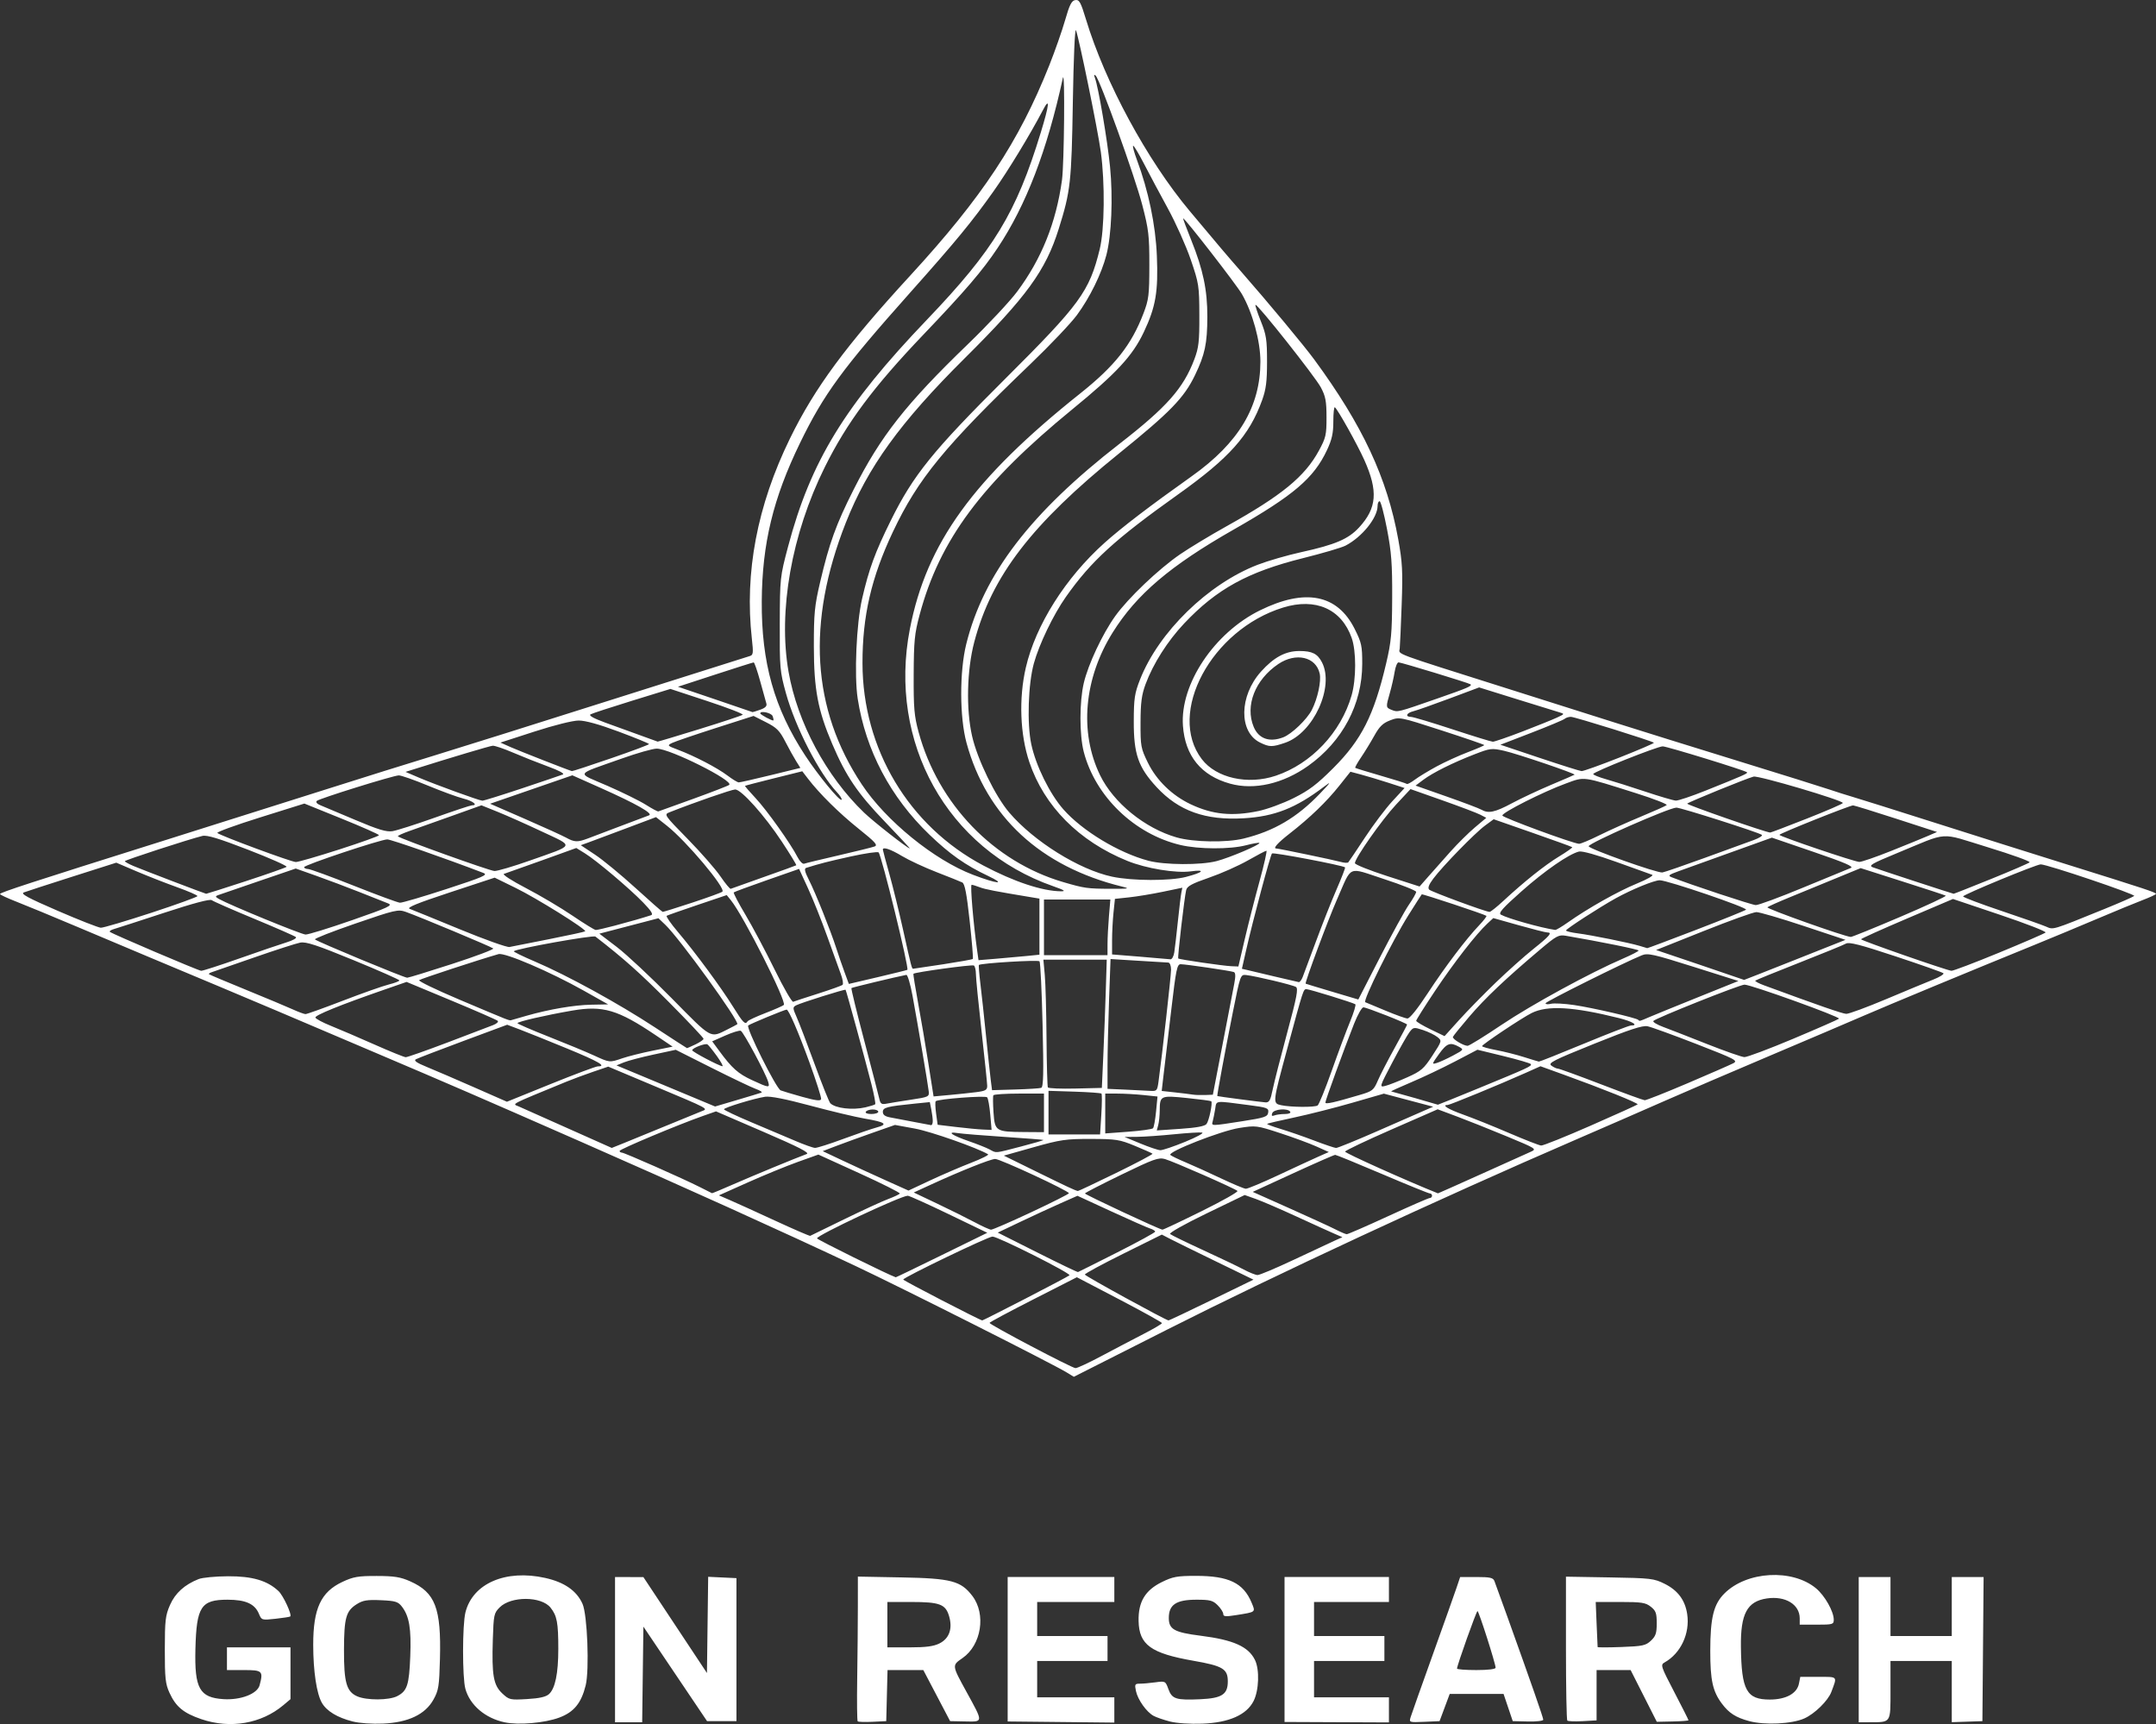 <?xml version="1.0" encoding="UTF-8" standalone="no"?> <svg xmlns:inkscape="http://www.inkscape.org/namespaces/inkscape" xmlns:sodipodi="http://sodipodi.sourceforge.net/DTD/sodipodi-0.dtd" xmlns="http://www.w3.org/2000/svg" xmlns:svg="http://www.w3.org/2000/svg" version="1.1" id="svg1" width="682.297" height="545.581" viewBox="26 87 633.324 506.421"><rect x="26" y="87" width="633.324" height="506.421" fill="#333333" stroke="none"/><defs id="defs1"></defs><g id="g1" transform="translate(0.667,-1.104)"><path style="fill:#ffffff" d="m 84.5,593.099 c -5.269,-1.796 -7.499,-3.641 -9.387,-7.765 -1.187,-2.592 -1.372,-4.313 -1.366,-12.667 0.006,-8.595 0.175,-10.049 1.525,-13.119 1.536,-3.492 4.245,-5.947 8.395,-7.607 1.1,-0.44 5,-0.812 8.667,-0.827 7.126,-0.029 11.518,1.262 14.808,4.352 1.409,1.323 4.021,6.965 3.455,7.46 -0.145,0.127 -2.097,0.43 -4.339,0.675 -4.019,0.438 -4.087,0.418 -4.862,-1.451 -1.219,-2.944 -3.905,-4.15 -9.242,-4.15 -7.767,0 -9.099,2.037 -9.416,14.408 -0.299,11.683 1.193,14.355 8.266,14.805 5.016,0.319 9.909,-1.563 10.582,-4.071 1.124,-4.194 0.837,-4.475 -4.586,-4.475 h -5 v -3.333 -3.333 h 9.333 9.333 v 7.607 7.607 l -2.089,1.758 c -6.482,5.454 -15.597,7.016 -24.078,4.126 z m 44.429,0.671 c -4.498,-1.148 -7.62,-3.035 -9.032,-5.46 -1.556,-2.671 -2.552,-9.305 -2.558,-17.037 -0.008,-10.689 2.25,-15.551 8.601,-18.518 3.209,-1.499 4.608,-1.739 10.06,-1.725 5.175,0.013 6.974,0.302 9.838,1.577 7.364,3.28 9.121,7.866 8.73,22.784 -0.211,8.048 -0.401,9.242 -1.901,11.942 -2.425,4.365 -7.38,6.726 -14.811,7.058 -3.207,0.143 -6.95,-0.117 -8.927,-0.622 z m 13.085,-7.443 c 2.928,-1.514 3.494,-3.233 3.833,-11.639 0.33,-8.179 -0.29,-11.863 -2.467,-14.672 -1.119,-1.445 -1.89,-1.678 -6.163,-1.868 -4.018,-0.178 -5.27,0.025 -7.066,1.152 -3.176,1.99 -3.739,3.986 -3.771,13.368 -0.034,9.642 0.734,12.341 3.902,13.721 2.79,1.215 9.331,1.181 11.733,-0.061 z m 31.538,7.686 c -5.698,-1.213 -10.182,-5.041 -11.511,-9.828 -0.919,-3.31 -0.906,-18.802 0.019,-22.476 2.141,-8.502 11.831,-12.684 23.418,-10.106 5.654,1.258 9.256,3.761 10.975,7.626 1.421,3.194 2.043,19.413 0.919,23.95 -1.289,5.204 -3.447,7.838 -7.736,9.442 -4.279,1.601 -11.971,2.266 -16.084,1.391 z m 13.039,-8.276 c 1.831,-1.657 2.744,-6.077 2.744,-13.282 0,-7.729 -0.378,-9.738 -2.285,-12.129 -2.693,-3.378 -11.587,-3.424 -14.933,-0.078 -1.679,1.679 -1.786,2.183 -2.017,9.45 -0.333,10.495 0.177,13.402 2.78,15.833 2.019,1.886 2.279,1.945 7.266,1.656 3.641,-0.211 5.549,-0.64 6.445,-1.451 z m 182.41,8.039 c -1.833,-0.474 -3.996,-1.221 -4.806,-1.661 -2.076,-1.127 -4.631,-4.724 -5.174,-7.282 -0.419,-1.978 -0.318,-2.167 1.167,-2.167 0.895,0 2.947,-0.181 4.561,-0.402 2.889,-0.396 2.948,-0.365 3.802,1.998 1.055,2.916 2.254,3.297 9.376,2.973 6.34,-0.288 8.074,-1.412 8.074,-5.236 0,-3.677 -1.456,-4.551 -10.091,-6.061 -12.511,-2.187 -15.968,-4.692 -16.116,-11.681 -0.119,-5.612 1.92,-9.024 6.839,-11.44 3.242,-1.592 4.489,-1.818 10.035,-1.818 9.601,0 13.898,2.069 16.317,7.857 1.196,2.862 1.36,2.728 -4.483,3.661 -3.126,0.499 -3.833,0.441 -3.833,-0.317 0,-0.511 -0.736,-1.665 -1.636,-2.565 -1.422,-1.422 -2.241,-1.636 -6.243,-1.636 -5.929,0 -8.12,1.448 -8.12,5.365 0,3.336 1.608,4.234 9.333,5.213 9.646,1.222 14.033,3.176 15.973,7.114 1.387,2.816 1.186,8.932 -0.396,12.062 -2.064,4.083 -7.256,6.373 -15.099,6.659 -3.62,0.132 -7.514,-0.129 -9.478,-0.637 z m 170.148,-0.116 c -3.947,-1.071 -5.925,-2.34 -8.021,-5.146 -2.696,-3.61 -3.413,-6.88 -3.403,-15.514 0.011,-9.736 0.981,-13.66 4.162,-16.841 6.551,-6.551 19.903,-7.304 26.888,-1.516 2.587,2.144 5.227,6.808 5.227,9.234 0,1.368 -0.304,1.456 -5,1.456 h -5 v -1.852 c 0,-4.103 -4.234,-6.665 -9.67,-5.849 -5.785,0.868 -7.73,4.507 -7.607,14.234 0.161,12.746 1.654,15.469 8.481,15.465 4.75,-0.003 7.983,-1.764 8.563,-4.665 l 0.4,-2 h 5.295 c 5.838,0 5.589,-0.287 3.827,4.426 -0.965,2.582 -4.904,6.44 -7.956,7.793 -3.672,1.628 -11.637,2.009 -16.186,0.774 z M 206,572.667 v -21.333 l 4.167,0.016 4.167,0.016 9.333,14.086 9.333,14.086 0.18,-14.133 0.18,-14.133 4.153,0.198 4.153,0.198 v 21 21 h -4.318 -4.318 l -9.349,-13.88 -9.349,-13.88 -0.18,14.046 L 213.973,594 h -3.987 -3.987 z m 71.28,21.057 c -0.183,-0.183 -0.248,-5.82 -0.144,-12.528 0.104,-6.708 0.19,-16.198 0.193,-21.091 l 0.005,-8.895 12.833,0.24 c 14.577,0.272 17.421,1.017 20.8,5.447 4.079,5.348 2.648,14.401 -2.883,18.24 -3.154,2.189 -3.172,2.041 1.207,10.02 4.925,8.973 4.937,8.704 -0.389,8.599 l -4.472,-0.089 -3.936,-7.5 -3.936,-7.5 h -5.257 -5.257 l -0.189,7.5 -0.189,7.5 -4.027,0.195 c -2.215,0.107 -4.177,0.045 -4.36,-0.137 z m 24.039,-22.892 c 2.895,-1.455 3.899,-4.363 2.788,-8.071 -1.034,-3.452 -2.781,-4.094 -11.138,-4.094 h -6.969 v 6.667 6.667 l 6.5,-10e-4 c 4.858,-7.7e-4 7.086,-0.295 8.819,-1.167 z m 20.015,1.717 v -21.216 h 15.667 15.667 v 3.667 3.667 h -11.333 -11.333 v 5 5 h 10.333 10.333 v 3.667 3.667 h -10.333 -10.333 v 5.333 5.333 h 11.333 11.333 v 3.712 3.712 l -15.667,-0.163 -15.667,-0.163 z m 81.333,0.072 v -21.288 h 15.333 15.333 v 3.667 3.667 h -11 -11 v 5 5 h 10.333 10.333 v 3.667 3.667 h -10.333 -10.333 v 5.333 5.333 h 11 11 v 3.688 3.687 l -15.333,-0.066 -15.333,-0.066 z m 37.025,19.911 c 0.257,-0.842 3.159,-9.032 6.449,-18.198 3.29,-9.167 6.461,-18.092 7.048,-19.833 l 1.067,-3.167 h 4.801 c 3.954,0 4.882,0.206 5.259,1.167 0.252,0.642 1.912,5.217 3.689,10.167 7.274,20.264 10.663,29.981 10.663,30.577 0,0.346 -2.017,0.583 -4.482,0.525 l -4.482,-0.105 -1.351,-3.998 -1.351,-3.998 h -7.907 -7.907 l -1.49,4 -1.49,4 -4.491,0.198 c -4.413,0.195 -4.483,0.172 -4.023,-1.333 z m 24.975,-14.563 c 0,-1.183 -4.937,-16.636 -5.315,-16.636 -0.333,0 -6.019,15.969 -6.019,16.903 0,0.236 2.55,0.43 5.667,0.43 3.501,0 5.667,-0.267 5.667,-0.698 z m 21.06,15.536 c -0.216,-0.216 -0.394,-9.816 -0.394,-21.333 v -20.94 l 12.833,0.218 c 12.129,0.206 13.016,0.309 16.166,1.884 3.887,1.944 6.001,4.788 6.618,8.905 0.849,5.661 -1.887,11.517 -6.623,14.174 -1.273,0.714 -1.154,1.079 2.839,8.741 2.292,4.398 4.166,8.112 4.165,8.255 -8.5e-4,0.142 -2.096,0.303 -4.656,0.356 l -4.654,0.097 -3.844,-7.594 -3.844,-7.594 -5,-0.003 -5,-0.003 v 7.39 7.39 l -4.106,0.226 c -2.259,0.124 -4.284,0.049 -4.5,-0.168 z m 24.569,-23.47 c 1.408,-1.323 1.704,-2.209 1.704,-5.103 0,-2.989 -0.257,-3.704 -1.757,-4.884 -1.531,-1.204 -2.682,-1.382 -8.962,-1.382 h -7.206 l 0.265,6.5 c 0.146,3.575 0.279,6.609 0.296,6.742 0.017,0.133 3.164,0.126 6.993,-0.015 6.242,-0.231 7.139,-0.424 8.667,-1.858 z m 61.037,2.632 v -21.333 h 4.667 4.667 v 8.667 8.667 h 9 9 v -8.667 -8.667 h 4.676 4.676 l -0.176,21.167 -0.176,21.167 -4.5,0.154 -4.5,0.154 v -8.987 -8.987 h -9 -9 v 8.589 c 0,9.755 0.244,9.384 -6.167,9.402 l -3.167,0.009 z m -232.672,-81.434 c -4.345,-2.642 -48.186,-24.743 -61.995,-31.253 -21.627,-10.195 -49.873,-22.972 -81,-36.639 -30.243,-13.279 -37.534,-16.438 -60,-25.991 -11.367,-4.834 -24.417,-10.385 -29,-12.336 -4.583,-1.951 -12.083,-5.113 -16.667,-7.028 -13.097,-5.471 -27.882,-11.684 -42,-17.65 -7.15,-3.021 -15.175,-6.339 -17.833,-7.372 -2.658,-1.034 -4.833,-2.048 -4.833,-2.255 1.87e-4,-0.437 9.299,-3.469 47.333,-15.432 15.217,-4.786 36.667,-11.563 47.667,-15.06 11,-3.497 25.7,-8.096 32.667,-10.219 6.967,-2.124 30.367,-9.48 52,-16.347 21.633,-6.867 39.873,-12.636 40.532,-12.82 1.076,-0.301 1.144,-0.82 0.667,-5.082 -2.182,-19.472 1.555,-39.128 11.186,-58.838 7.28,-14.899 16.466,-27.34 35.373,-47.909 21.077,-22.929 31.857,-39.228 40.788,-61.667 1.678,-4.217 3.782,-10.217 4.675,-13.333 1.297,-4.527 1.897,-5.708 2.982,-5.873 1.175,-0.178 1.6,0.59 3.14,5.667 5.63,18.56 17.94,41.312 30.436,56.252 8.915,10.658 10.995,13.109 15.242,17.954 7.782,8.879 18.329,21.561 21.347,25.667 14.229,19.362 21.447,34.808 24.709,52.88 1.215,6.729 1.351,9.327 1.004,19.12 -0.221,6.233 -0.48,12.053 -0.575,12.933 -0.198,1.828 -2.714,0.892 31.493,11.715 11.183,3.538 25.883,8.194 32.667,10.345 6.783,2.152 22.683,7.101 35.333,11 12.65,3.898 24.65,7.649 26.667,8.335 2.017,0.686 5.167,1.684 7,2.217 1.833,0.534 12.483,3.884 23.667,7.445 11.183,3.561 28.883,9.147 39.333,12.412 23.095,7.217 25.98,8.171 25.99,8.598 0.005,0.183 -1.716,0.988 -3.824,1.788 -2.108,0.8 -8.183,3.301 -13.499,5.558 -5.317,2.257 -13.567,5.691 -18.333,7.632 -18.376,7.479 -42.998,17.69 -50.333,20.873 -4.217,1.83 -16.667,7.137 -27.667,11.794 -11,4.657 -24.8,10.583 -30.667,13.171 -5.867,2.587 -17.567,7.688 -26,11.336 -40.536,17.533 -88.043,39.614 -120.112,55.826 l -27.445,13.875 z m 10.269,-4.828 c 3.705,-1.977 9.212,-4.865 12.237,-6.418 3.025,-1.552 5.496,-3.009 5.492,-3.238 -0.005,-0.229 -5.63,-3.353 -12.5,-6.943 l -12.492,-6.528 -12.823,6.528 c -7.052,3.59 -12.827,6.685 -12.833,6.878 -0.016,0.528 24.181,13.266 25.253,13.293 0.511,0.013 3.961,-1.594 7.667,-3.572 z m -22.394,-16.832 c 6.855,-3.535 12.685,-6.621 12.956,-6.859 0.593,-0.52 -20.984,-11.381 -22.611,-11.381 -1.279,0 -26.215,12.008 -26.215,12.624 0,0.302 22.284,11.831 23.203,12.004 0.111,0.021 5.811,-2.854 12.667,-6.389 z m 54.658,0.421 12.351,-6.006 -10.939,-5.316 c -6.017,-2.924 -12.074,-5.901 -13.461,-6.617 l -2.522,-1.302 -11.312,5.61 c -6.221,3.085 -11.305,5.841 -11.298,6.123 0.011,0.405 23.575,13.327 24.575,13.476 0.14,0.021 5.813,-2.665 12.606,-5.968 z m -79.219,-13.217 13.378,-6.557 -11.286,-5.443 c -6.207,-2.994 -11.642,-5.443 -12.078,-5.443 -1.98,0 -26.656,11.592 -26.656,12.522 0,0.352 21.016,10.741 23.132,11.435 0.072,0.024 6.152,-2.907 13.51,-6.514 z m 103.424,1.365 c 5.28,-2.489 10.651,-5 11.934,-5.58 l 2.333,-1.055 -2.333,-1.004 c -1.283,-0.552 -6.254,-2.809 -11.047,-5.016 -4.792,-2.207 -10.2,-4.541 -12.018,-5.187 l -3.305,-1.174 -11.27,5.449 c -6.389,3.089 -11.001,5.69 -10.648,6.005 0.342,0.306 4.672,2.418 9.622,4.693 4.95,2.275 10.35,4.856 12,5.735 1.65,0.879 3.48,1.612 4.066,1.629 0.586,0.017 5.386,-2.006 10.667,-4.495 z m -51.899,-2.143 c 6.142,-3.105 11.167,-5.855 11.167,-6.111 0,-0.255 -0.675,-0.675 -1.5,-0.933 -0.825,-0.257 -5.962,-2.523 -11.415,-5.035 l -9.915,-4.567 -5.085,2.253 c -2.797,1.239 -8.065,3.672 -11.706,5.406 l -6.621,3.153 11.621,5.845 c 6.391,3.215 11.771,5.798 11.954,5.74 0.183,-0.058 5.358,-2.646 11.5,-5.751 z m -80.167,-9.754 c 5.317,-2.598 11.101,-5.261 12.855,-5.917 1.754,-0.656 3.311,-1.39 3.46,-1.632 0.149,-0.242 -5.171,-2.917 -11.823,-5.944 l -12.095,-5.505 -6.032,2.157 c -3.318,1.186 -9.893,3.882 -14.611,5.99 l -8.579,3.833 3.246,1.401 c 1.785,0.771 7.746,3.481 13.246,6.022 5.5,2.541 10.15,4.553 10.333,4.469 0.183,-0.083 4.683,-2.277 10,-4.876 z m 159.789,-0.911 c 6.368,-2.933 11.871,-5.333 12.228,-5.333 0.357,0 0.65,-0.3 0.65,-0.667 0,-0.367 -0.288,-0.667 -0.641,-0.667 -0.352,0 -6.629,-2.55 -13.949,-5.667 -7.32,-3.117 -13.556,-5.668 -13.859,-5.67 -0.303,-0.002 -5.878,2.445 -12.389,5.438 l -11.839,5.441 10.839,4.837 c 5.961,2.66 12.039,5.451 13.505,6.202 1.467,0.751 2.939,1.377 3.272,1.392 0.333,0.015 5.815,-2.373 12.184,-5.307 z m -104.825,-1.167 c 6.067,-2.842 11.033,-5.346 11.034,-5.565 0.004,-0.679 -20.251,-10.092 -21.664,-10.068 -1.37,0.023 -10.192,3.548 -18.956,7.575 l -4.956,2.277 6.956,3.308 c 3.826,1.819 8.756,4.27 10.956,5.446 2.2,1.176 4.36,2.151 4.799,2.167 0.44,0.016 5.764,-2.297 11.831,-5.138 z m 50.011,-0.294 c 6.071,-3.003 10.81,-5.679 10.532,-5.947 -0.742,-0.713 -18.807,-8.655 -21.292,-9.361 -1.885,-0.535 -3.298,-0.029 -12.801,4.583 -5.875,2.852 -10.694,5.335 -10.708,5.518 -0.026,0.337 21.899,10.583 22.763,10.637 0.258,0.016 5.435,-2.428 11.506,-5.431 z m -137.485,-7.918 c 5.608,-2.462 18.254,-7.685 21.477,-8.87 0.969,-0.356 -2.251,-2.009 -12.667,-6.503 l -13.966,-6.025 -3.853,1.351 c -7.2,2.524 -24.449,9.758 -24.465,10.26 -0.009,0.275 0.28,0.5 0.641,0.5 0.743,0 17.93,7.596 23.01,10.17 1.833,0.929 3.404,1.721 3.489,1.759 0.086,0.039 2.936,-1.15 6.333,-2.642 z m 219.581,-2.963 c 6.928,-3.121 13.464,-6.063 14.524,-6.538 1.903,-0.851 1.812,-0.911 -7,-4.569 -4.91,-2.038 -11.481,-4.659 -14.602,-5.824 l -5.674,-2.118 -13.538,5.925 c -7.446,3.259 -13.593,6.185 -13.66,6.504 -0.087,0.415 17.908,8.505 27.282,12.266 0.039,0.016 5.739,-2.526 12.667,-5.647 z M 310.578,429.668 c 3.068,-1.188 5.318,-2.315 5,-2.505 -3.171,-1.897 -16.824,-6.698 -21.462,-7.546 l -5.885,-1.077 -6.615,2.321 c -3.638,1.277 -8.415,3.009 -10.615,3.849 l -4,1.528 5.667,2.675 c 3.117,1.471 8.785,4.077 12.597,5.79 l 6.93,3.115 6.403,-2.996 c 3.522,-1.648 8.913,-3.967 11.981,-5.155 z m 42.633,2.976 c 6.031,-2.946 10.832,-5.49 10.669,-5.653 -0.163,-0.163 -2.494,-1.202 -5.179,-2.31 -4.501,-1.856 -5.515,-2.015 -12.958,-2.03 -7.315,-0.015 -8.896,0.216 -16.804,2.445 l -8.729,2.461 9.729,4.782 c 8.955,4.402 11.233,5.465 12.018,5.608 0.159,0.029 5.224,-2.358 11.254,-5.304 z m 47.745,0.6 c 4.791,-2.25 10.062,-4.687 11.712,-5.417 l 3,-1.327 -3.667,-1.645 c -2.017,-0.905 -6.817,-2.672 -10.667,-3.927 -6.856,-2.235 -7.103,-2.266 -12,-1.492 -5.377,0.85 -21.15,7.036 -20.21,7.927 0.299,0.283 2.343,1.27 4.543,2.193 2.2,0.923 6.85,3.03 10.333,4.682 3.483,1.652 6.763,3.024 7.288,3.05 0.525,0.025 4.875,-1.794 9.667,-4.044 z m -75.78,-8.341 c 3.763,-0.976 6.763,-1.849 6.667,-1.941 -0.096,-0.091 -5.275,-0.501 -11.508,-0.911 -6.233,-0.41 -12.383,-0.912 -13.667,-1.116 -3.424,-0.545 -1.783,0.64 3.333,2.407 2.383,0.823 5.083,1.896 6,2.384 2.143,1.142 1.312,1.216 9.175,-0.823 z m 48.298,-1.401 c 3.36,-1.374 5.603,-2.597 4.983,-2.716 -0.62,-0.119 -4.328,0.105 -8.241,0.499 -3.913,0.394 -8.787,0.732 -10.831,0.751 l -3.718,0.035 4.667,1.93 c 2.567,1.062 5.198,1.946 5.848,1.965 0.65,0.019 3.931,-1.09 7.292,-2.464 z M 217.374,420.276 c 6.761,-2.782 13.042,-5.353 13.959,-5.714 2.128,-0.837 2.725,-0.515 -13.924,-7.514 l -13.407,-5.636 -4.501,1.534 c -2.476,0.844 -6.001,2.152 -7.834,2.907 -17.211,7.091 -15.889,6.394 -13.853,7.299 10.428,4.635 27.195,12.112 27.227,12.143 0.022,0.021 5.572,-2.238 12.333,-5.019 z m 55.622,2.392 c 3.952,-1.466 8.382,-2.988 9.846,-3.382 3.458,-0.931 2.62,-1.556 -3.496,-2.606 -2.743,-0.471 -9.943,-2.186 -16,-3.812 -7.298,-1.959 -11.774,-2.838 -13.269,-2.606 -3.285,0.509 -12.078,3.194 -12.078,3.687 0,0.232 3.675,1.969 8.167,3.86 4.492,1.891 10.267,4.335 12.833,5.432 2.567,1.097 5.149,2.016 5.739,2.043 0.59,0.027 4.306,-1.151 8.258,-2.616 z m 157.132,-2.393 c 6.346,-2.782 12.588,-5.514 13.871,-6.071 l 2.333,-1.013 -7.243,-1.921 -7.243,-1.921 -9.252,2.673 c -5.088,1.47 -12.751,3.414 -17.028,4.32 -4.277,0.906 -7.881,1.751 -8.009,1.88 -0.128,0.128 1.644,0.797 3.938,1.486 2.294,0.689 6.721,2.223 9.838,3.41 3.117,1.186 6.025,2.17 6.462,2.187 0.437,0.017 5.987,-2.246 12.333,-5.028 z m 62.437,-1.515 c 7.409,-3.249 13.623,-6.059 13.81,-6.246 0.349,-0.349 -10.306,-4.639 -21.953,-8.84 l -6.578,-2.373 -4.422,1.977 c -7.541,3.371 -22.158,9.389 -22.806,9.389 -1.934,0 0.038,1.232 4.552,2.844 2.841,1.014 8.915,3.456 13.498,5.425 4.583,1.969 8.805,3.614 9.381,3.656 0.576,0.041 7.109,-2.583 14.518,-5.832 z m -143.72,-3.26 c 0.202,-3.208 0.22,-5.982 0.042,-6.164 -0.179,-0.182 -3.751,-0.439 -7.939,-0.572 l -7.614,-0.242 v 6.405 6.405 h 7.573 7.573 z m 15.189,4.015 c 0.256,-0.283 0.656,-2.497 0.891,-4.919 l 0.426,-4.404 -4.107,-0.429 c -2.259,-0.236 -5.713,-0.429 -7.675,-0.429 h -3.569 v 5.851 5.851 l 6.785,-0.503 c 3.732,-0.277 6.994,-0.735 7.25,-1.018 z m -32.034,-4.515 v -5.667 h -7.294 c -4.012,0 -7.417,0.225 -7.568,0.5 -0.151,0.275 -0.132,2.548 0.042,5.051 0.382,5.508 0.651,5.679 8.987,5.74 l 5.833,0.042 z m -15.777,0.5 c -0.217,-2.475 -0.629,-4.758 -0.916,-5.074 -0.516,-0.568 -14.448,0.494 -15.106,1.151 -0.186,0.186 -0.134,1.818 0.115,3.627 l 0.452,3.289 5.449,0.654 c 2.997,0.36 6.563,0.699 7.924,0.753 l 2.475,0.1 z m 63.528,2.76 c 0.748,-0.952 1.843,-6.223 1.387,-6.678 -0.132,-0.132 -3.339,-0.558 -7.127,-0.947 -7.794,-0.8 -7.977,-0.715 -8.009,3.698 -0.011,1.467 -0.209,3.377 -0.442,4.246 l -0.423,1.579 6.932,-0.471 c 4.764,-0.324 7.166,-0.77 7.682,-1.426 z m -80.417,-0.844 c 0,-0.688 -0.195,-2.224 -0.433,-3.415 l -0.433,-2.165 -4.4,0.442 c -8.235,0.828 -9.4,1.131 -9.4,2.443 0,0.849 0.655,1.336 2.167,1.609 1.192,0.215 4.267,0.8 6.833,1.301 2.567,0.501 4.892,0.938 5.167,0.973 0.275,0.034 0.5,-0.5 0.5,-1.187 z m 91,0.022 c 6.521,-1.015 7.356,-1.297 7.537,-2.549 0.187,-1.295 -0.268,-1.469 -5.667,-2.169 -10.369,-1.345 -9.469,-1.457 -9.92,1.23 -0.22,1.311 -0.544,2.908 -0.72,3.55 -0.382,1.393 -0.582,1.394 8.77,-0.061 z m 12.427,-2.106 c 1.153,0 1.812,-0.279 1.573,-0.667 -0.688,-1.114 -4.808,-0.795 -5.27,0.408 -0.302,0.786 -0.128,0.965 0.65,0.667 0.584,-0.224 1.955,-0.408 3.047,-0.408 z m -119.427,-0.667 c 0,-0.367 -0.732,-0.667 -1.627,-0.667 -0.895,0 -1.813,0.3 -2.039,0.667 -0.24,0.389 0.438,0.667 1.627,0.667 1.122,0 2.039,-0.3 2.039,-0.667 z m -3.781,-1.291 c 1.404,-0.326 2.694,-0.734 2.867,-0.907 0.173,-0.173 -0.322,-2.824 -1.101,-5.892 -1.827,-7.2 -7.393,-27.529 -7.595,-27.737 -0.219,-0.226 -13.154,3.843 -14.519,4.567 -1.049,0.557 -1.036,0.805 0.182,3.559 0.72,1.629 3.089,7.823 5.263,13.766 2.174,5.942 4.24,11.091 4.59,11.441 1.489,1.489 6.54,2.078 10.313,1.203 z m -30.553,-4.321 c 0.367,-0.139 -0.383,-0.632 -1.667,-1.095 -1.283,-0.463 -7.095,-3.237 -12.916,-6.165 l -10.582,-5.324 -6.521,1.403 c -3.586,0.772 -7.503,1.804 -8.703,2.293 l -2.182,0.89 8.285,3.447 c 4.557,1.896 11.073,4.612 14.482,6.037 l 6.197,2.59 6.47,-1.911 c 3.558,-1.051 6.77,-2.026 7.136,-2.165 z m 163.386,3.768 c 0.396,-0.269 2.256,-4.84 4.134,-10.156 1.878,-5.317 4.31,-11.836 5.404,-14.487 1.094,-2.651 1.784,-4.942 1.533,-5.091 -0.907,-0.537 -13.493,-4.421 -14.327,-4.421 -0.939,0 -0.849,-0.277 -5.644,17.401 -4.353,16.048 -4.362,16.128 -1.819,16.676 2.832,0.61 9.863,0.662 10.72,0.079 z M 293,411.121 c 5.104,-0.772 5.325,-0.878 5.147,-2.464 -0.23,-2.044 -3.175,-19.415 -4.746,-27.99 -0.638,-3.483 -1.466,-6.274 -1.84,-6.203 -3.045,0.586 -15.931,3.683 -16.123,3.875 -0.134,0.134 1.561,7.088 3.768,15.452 2.207,8.364 4.192,16.025 4.411,17.023 0.343,1.559 0.657,1.765 2.224,1.464 1.004,-0.193 4.225,-0.714 7.159,-1.158 z m 131.884,-1.43 c 3.59,-1.061 3.98,-1.372 5.159,-4.123 0.701,-1.636 2.929,-5.962 4.95,-9.612 2.021,-3.65 3.674,-6.752 3.674,-6.893 0,-0.381 -11.874,-5.063 -12.841,-5.063 -0.457,0 -1.691,2.175 -2.741,4.833 -3.037,7.69 -8.419,22.468 -8.419,23.118 0,0.581 2.385,0.053 10.217,-2.261 z m 34.824,-1.942 c 14.658,-6.028 15.658,-6.491 15.294,-7.08 -0.16,-0.258 -3.751,-1.313 -7.98,-2.344 l -7.69,-1.874 -6.65,3.478 c -3.658,1.913 -9.432,4.653 -12.832,6.089 -3.4,1.436 -6.032,2.643 -5.848,2.681 0.684,0.143 13.668,3.841 13.708,3.904 0.022,0.036 5.422,-2.147 12,-4.852 z m -258.744,-6.415 c 2.693,0 0.222,-1.427 -9.13,-5.273 -5.592,-2.3 -11.821,-4.804 -13.843,-5.566 l -3.677,-1.384 -12.917,4.797 c -7.104,2.639 -13.357,5.044 -13.896,5.345 -0.705,0.395 0.205,1.032 3.26,2.28 2.331,0.953 8.569,3.637 13.861,5.964 l 9.623,4.232 12.841,-5.198 c 7.063,-2.859 13.307,-5.198 13.877,-5.198 z m 62.159,-1.116 c -3.286,-9.026 -6.106,-15.551 -6.721,-15.551 -0.574,0 -10.789,4.224 -11.277,4.663 -0.719,0.647 8.213,18.521 9.524,19.059 0.56,0.23 3.419,1.086 6.352,1.903 3.95,1.1 5.386,1.273 5.535,0.669 0.111,-0.449 -1.425,-5.283 -3.413,-10.744 z m 136.056,7.949 c 0.433,-2.108 2.352,-9.63 4.265,-16.715 2.829,-10.479 3.308,-12.987 2.567,-13.445 -0.972,-0.601 -11.907,-3.212 -14.661,-3.5 -1.619,-0.17 -1.691,0.033 -3.851,10.827 -2.255,11.272 -4.729,24.622 -4.582,24.724 0.157,0.109 12.755,1.762 14.112,1.852 1.143,0.076 1.489,-0.528 2.149,-3.743 z m 121.901,-1.877 c 6.508,-2.774 12.544,-5.415 13.412,-5.87 1.457,-0.764 0.629,-1.196 -10.827,-5.648 -6.823,-2.651 -13.287,-4.997 -14.364,-5.212 -1.494,-0.299 -5.221,0.924 -15.699,5.149 -12.113,4.885 -13.598,5.644 -12.543,6.416 0.658,0.481 1.514,0.877 1.903,0.879 0.388,0.002 6.106,2.081 12.706,4.619 6.6,2.538 12.355,4.636 12.79,4.662 0.434,0.026 6.115,-2.222 12.623,-4.996 z m -208.913,2.614 c 2.658,-0.344 3.165,-0.637 3.158,-1.824 -0.005,-0.778 -0.753,-8.014 -1.662,-16.081 -0.91,-8.067 -1.656,-15.624 -1.658,-16.794 -0.003,-1.17 -0.273,-2.293 -0.602,-2.496 -0.538,-0.333 -17.323,1.966 -17.748,2.43 -0.098,0.106 0.515,3.944 1.361,8.527 0.846,4.583 2.217,12.646 3.046,17.918 l 1.508,9.585 4.716,-0.428 c 2.594,-0.235 6.141,-0.612 7.882,-0.837 z m 72.271,-13.904 c 1.557,-8.067 3.108,-16.115 3.448,-17.886 0.439,-2.288 0.401,-3.297 -0.134,-3.49 -1.022,-0.368 -14.114,-2.291 -15.601,-2.291 -1.052,0 -1.372,1.542 -2.731,13.167 -0.847,7.242 -1.636,13.917 -1.754,14.833 -0.118,0.917 -0.41,3.368 -0.648,5.447 l -0.434,3.78 3.875,0.423 c 2.131,0.233 4.475,0.523 5.208,0.644 0.733,0.122 2.37,0.18 3.637,0.13 l 2.304,-0.091 z m -53.261,12.651 c 0.666,-0.224 0.753,-4.102 0.415,-18.467 -0.235,-10.001 -0.641,-18.421 -0.903,-18.711 -0.425,-0.471 -17.267,0.55 -17.797,1.079 -0.119,0.119 0.074,2.594 0.43,5.499 0.356,2.905 1.099,9.782 1.652,15.282 0.553,5.5 1.177,11.35 1.388,13 l 0.382,3 6.794,-0.199 c 3.737,-0.11 7.174,-0.327 7.637,-0.483 z m 34.466,-1.818 c 1.065,-7.724 3.685,-31.085 3.688,-32.889 0.002,-1.18 -0.352,-2.073 -0.83,-2.097 -0.458,-0.023 -4.459,-0.265 -8.891,-0.538 l -8.058,-0.497 -0.442,12.201 c -0.243,6.71 -0.442,15.29 -0.442,19.066 v 6.865 l 5.167,0.227 c 2.842,0.125 6.123,0.288 7.292,0.361 2.023,0.128 2.145,-0.002 2.517,-2.699 z m -16.208,-7.833 c 0.239,-5.317 0.562,-13.792 0.718,-18.833 l 0.284,-9.167 h -9.304 -9.304 l 0.407,4.5 c 0.224,2.475 0.453,10.8 0.51,18.5 0.057,7.7 0.236,14.234 0.398,14.521 0.162,0.286 3.797,0.436 8.076,0.333 l 7.781,-0.187 z m -98.464,7.833 c -0.781,-2.586 -7.267,-14.643 -8.04,-14.946 -0.405,-0.159 -2.459,0.473 -4.564,1.404 l -3.827,1.693 2.032,2.763 c 3.781,5.141 5.559,6.728 9.666,8.63 5.003,2.316 5.303,2.345 4.733,0.458 z m 187.72,-1.269 c 4.121,-1.843 4.874,-2.492 7.416,-6.393 2.816,-4.321 2.822,-4.347 1.46,-5.451 -0.753,-0.61 -2.644,-1.529 -4.201,-2.043 -2.721,-0.898 -2.877,-0.873 -4.017,0.637 -0.652,0.864 -2.917,4.866 -5.034,8.893 -3.814,7.257 -3.832,7.317 -2.03,6.865 1,-0.251 3.882,-1.379 6.405,-2.507 z M 235.889,398.279 c -1.207,-1.68 -2.443,-3.209 -2.748,-3.398 -0.649,-0.401 -4.474,1.073 -4.474,1.724 0,0.451 7.883,4.615 8.875,4.688 0.298,0.022 -0.446,-1.335 -1.652,-3.015 z m 216.312,-0.145 c 3.144,-1.685 3.174,-1.731 1.667,-2.568 -2.543,-1.411 -3.54,-1.04 -5.85,2.176 -2.125,2.959 -2.148,3.057 -0.613,2.591 0.877,-0.266 3.036,-1.256 4.797,-2.2 z m -244.03,0.819 c 1.691,-0.576 5.701,-1.579 8.91,-2.229 l 5.835,-1.181 -4.958,-3.344 c -11.137,-7.511 -15.522,-8.805 -24.556,-7.246 -7.789,1.344 -16.07,3.25 -16.063,3.697 0.003,0.192 4.128,1.978 9.167,3.967 5.039,1.989 10.961,4.442 13.161,5.451 4.817,2.208 4.666,2.193 8.504,0.885 z m 282.455,-4.286 c 7.083,-2.933 13.29,-5.333 13.793,-5.333 2.398,0 0.454,-1.191 -3.585,-2.197 -13.418,-3.342 -20.965,-3.773 -25.592,-1.462 -2.883,1.44 -14.518,9.205 -14.55,9.71 -0.013,0.212 1.85,0.738 4.142,1.169 2.292,0.431 5.967,1.356 8.167,2.054 2.2,0.699 4.168,1.298 4.373,1.331 0.205,0.033 6.169,-2.339 13.252,-5.273 z m -333.782,-0.362 c 6.32,-2.399 12.332,-4.692 13.361,-5.096 1.029,-0.404 1.629,-0.965 1.333,-1.247 -0.295,-0.282 -6.44,-2.968 -13.654,-5.971 l -13.117,-5.458 -6.883,2.39 c -12.571,4.365 -20.054,7.402 -19.902,8.077 0.082,0.367 2.145,1.468 4.584,2.447 2.439,0.979 8.184,3.444 12.768,5.478 4.583,2.034 8.713,3.708 9.176,3.72 0.464,0.012 6.014,-1.941 12.333,-4.34 z M 552.082,393.234 c 7.105,-2.988 13.158,-5.643 13.452,-5.901 0.56,-0.491 -25.83,-10 -27.753,-10 -1.391,0 -26.334,9.944 -26.789,10.68 -0.184,0.297 1.093,1.069 2.837,1.716 1.744,0.647 7.521,2.9 12.838,5.007 5.317,2.107 10.304,3.853 11.082,3.881 0.778,0.027 7.228,-2.395 14.333,-5.383 z m -322.438,1.643 c 1.296,-0.618 2.356,-1.356 2.356,-1.641 0,-0.285 -4.575,-5.128 -10.167,-10.763 -8.45,-8.516 -13.273,-12.817 -21.591,-19.256 -0.66,-0.511 -23.217,3.536 -23.984,4.304 -0.146,0.146 2.663,1.515 6.241,3.043 9.467,4.042 24.468,12.27 35.167,19.288 5.133,3.367 9.398,6.128 9.477,6.136 0.079,0.007 1.204,-0.492 2.5,-1.11 z m 236.793,-5.749 c 8.78,-5.903 26.011,-15.301 35.73,-19.486 2.475,-1.066 4.5,-2.116 4.5,-2.333 0,-0.325 -11.026,-2.561 -21.333,-4.326 -2.147,-0.368 -2.763,-0.037 -7.712,4.146 -10.029,8.474 -16.021,14.15 -20.661,19.573 -2.545,2.973 -4.72,5.663 -4.835,5.976 -0.222,0.607 3.021,2.585 4.311,2.629 0.424,0.015 4.924,-2.766 10,-6.179 z m -227.437,1.372 c 1.467,-0.731 2.773,-1.424 2.903,-1.539 0.795,-0.706 -16.94,-25.213 -21.14,-29.213 l -2.016,-1.92 -8.677,2.266 -8.677,2.266 5.137,3.919 c 2.825,2.155 10.087,8.943 16.137,15.084 11.909,12.088 11.206,11.695 16.333,9.138 z m 225.603,-13.674 c 3.519,-3.396 8.556,-7.896 11.195,-10 4.771,-3.804 5.627,-4.827 4.035,-4.823 -0.458,10e-4 -4.211,-0.948 -8.34,-2.11 l -7.506,-2.112 -1.736,1.61 c -3.265,3.028 -9.825,11.466 -15.373,19.773 -3.05,4.567 -5.545,8.52 -5.545,8.785 0,0.265 1.875,1.388 4.167,2.496 l 4.167,2.014 4.269,-4.729 c 2.348,-2.601 7.148,-7.508 10.667,-10.904 z m -219.676,11.294 c 0.186,-0.301 2.529,-1.392 5.206,-2.424 2.677,-1.032 5.125,-2.108 5.439,-2.39 0.964,-0.867 -11.808,-26.155 -15.534,-30.757 l -1.231,-1.52 -8.57,2.893 c -4.713,1.591 -8.79,3.025 -9.059,3.186 -0.269,0.161 1.192,2.274 3.246,4.696 5.109,6.022 12.624,16.209 16.243,22.017 2.955,4.742 3.59,5.383 4.26,4.3 z m -64.927,-1.649 c 6.709,-1.911 13.949,-3.148 18.99,-3.244 l 4.985,-0.095 -7.154,-4.028 c -9.832,-5.536 -23.205,-11.271 -25.045,-10.742 -6.022,1.734 -22.883,7.266 -23.324,7.653 -0.301,0.265 4.949,2.807 11.667,5.649 15.76,6.667 14.777,6.285 15.548,6.052 0.367,-0.111 2.317,-0.671 4.333,-1.246 z m 329.752,0.421 c 1.42,-0.61 7.903,-3.252 14.408,-5.871 l 11.827,-4.762 -13.203,-4.171 c -11.779,-3.721 -13.414,-4.085 -15.16,-3.375 -5.274,2.144 -28.291,13.612 -28.291,14.095 0,0.304 0.72,0.372 1.6,0.151 0.88,-0.221 3.955,-0.053 6.833,0.373 5.404,0.8 18.21,3.758 18.792,4.34 0.437,0.437 0.259,0.481 3.192,-0.78 z m -65.022,-7.033 c 5.181,-7.906 11.22,-15.884 15.149,-20.013 1.302,-1.368 2.237,-2.596 2.078,-2.728 -0.522,-0.431 -18.795,-6.502 -18.987,-6.307 -0.103,0.104 -1.883,2.889 -3.957,6.189 -4.693,7.469 -13.463,25.172 -12.63,25.494 0.34,0.131 3.018,1.247 5.951,2.48 2.933,1.233 5.82,2.268 6.416,2.3 0.674,0.037 2.929,-2.759 5.981,-7.416 z m -318.664,2.188 c 5.647,-2.175 11.692,-4.31 13.434,-4.746 1.742,-0.436 3.16,-0.981 3.151,-1.213 -0.009,-0.231 -6.084,-2.914 -13.5,-5.961 -10.734,-4.41 -13.919,-5.459 -15.616,-5.143 -1.172,0.219 -7.322,2.203 -13.667,4.411 -6.344,2.207 -11.953,4.154 -12.464,4.325 -0.511,0.172 -0.811,0.423 -0.667,0.558 0.144,0.135 5.062,2.206 10.929,4.602 5.867,2.396 12.017,4.971 13.667,5.723 1.65,0.752 3.33,1.374 3.733,1.382 0.403,0.008 5.353,-1.765 11,-3.939 z m 453.267,-0.432 c 5.683,-2.395 11.922,-4.985 13.863,-5.755 1.941,-0.77 3.291,-1.616 3,-1.88 -0.291,-0.264 -6.581,-2.484 -13.978,-4.934 -10.525,-3.487 -13.713,-4.302 -14.667,-3.753 -0.67,0.386 -6.857,2.917 -13.749,5.624 -6.892,2.707 -12.673,5.065 -12.848,5.24 -0.175,0.175 0.964,0.79 2.53,1.368 15.985,5.891 23.061,8.346 24.182,8.391 0.733,0.029 5.983,-1.906 11.667,-4.301 z m -313.667,-1.653 c 3.667,-1.165 6.891,-2.322 7.166,-2.571 0.275,-0.25 0.056,-1.639 -0.485,-3.088 -0.541,-1.449 -2.326,-6.396 -3.965,-10.994 -1.639,-4.598 -4.182,-10.972 -5.65,-14.165 l -2.67,-5.806 -9.445,3.302 c -5.195,1.816 -9.58,3.437 -9.745,3.602 -0.165,0.165 1.373,3.104 3.418,6.53 2.045,3.427 5.891,10.652 8.548,16.056 2.656,5.404 5.13,9.696 5.496,9.539 0.367,-0.158 3.667,-1.239 7.333,-2.404 z m 173.513,-26.08 c 1.185,-1.716 2.154,-3.424 2.154,-3.797 0,-0.372 -4.25,-2.066 -9.445,-3.763 -10.936,-3.574 -9.282,-4.285 -13.788,5.928 -2.613,5.923 -9.558,24.579 -9.232,24.8 0.072,0.049 3.582,1.115 7.798,2.369 l 7.667,2.28 6.346,-12.349 c 3.49,-6.792 7.315,-13.753 8.5,-15.469 z m -147.31,19.1 c 0.56,-0.451 -7.558,-33.579 -8.45,-34.486 -0.274,-0.278 -3.93,0.251 -8.125,1.176 -6.626,1.461 -9.176,2.114 -13.146,3.367 -0.626,0.198 -0.41,1.141 0.817,3.562 1.955,3.857 6.343,14.819 8.034,20.068 0.65,2.017 1.744,5.194 2.432,7.061 l 1.251,3.394 8.492,-1.989 c 4.67,-1.094 8.583,-2.063 8.695,-2.153 z m 116.097,2.187 c 0.333,-0.825 2.096,-5.55 3.919,-10.5 1.822,-4.95 4.543,-11.826 6.046,-15.279 1.503,-3.453 2.633,-6.379 2.51,-6.502 -0.576,-0.576 -21.072,-4.478 -21.463,-4.087 -0.49,0.49 -5.603,19.607 -7.589,28.372 l -1.247,5.505 1.429,0.327 c 0.786,0.18 4.429,1.045 8.095,1.922 3.667,0.877 6.898,1.627 7.181,1.667 0.283,0.04 0.787,-0.602 1.119,-1.427 z m 144.589,-5.086 14.889,-5.908 -12.293,-4.086 c -6.761,-2.247 -13.011,-4.076 -13.889,-4.064 -0.878,0.012 -7.862,2.524 -15.521,5.581 l -13.925,5.558 12.925,4.367 c 7.108,2.402 12.925,4.388 12.925,4.413 0,0.026 6.7,-2.612 14.889,-5.861 z m -394.399,1.168 c 6.933,-2.247 12.36,-4.296 12.058,-4.553 -0.597,-0.51 -21.703,-9.335 -25.646,-10.723 -2.302,-0.811 -3.088,-0.63 -14.816,3.404 -6.812,2.343 -12.168,4.444 -11.902,4.67 0.87,0.74 26.027,11.188 27.091,11.252 0.335,0.02 6.281,-1.802 13.215,-4.049 z m -62.403,-1.645 c 5.819,-2.052 12.043,-4.174 13.83,-4.717 1.787,-0.543 2.987,-1.23 2.667,-1.526 -0.321,-0.296 -5.833,-2.717 -12.25,-5.378 -6.417,-2.662 -12.024,-5.118 -12.46,-5.459 -0.521,-0.407 -5.331,0.868 -14,3.711 -7.263,2.382 -13.904,4.532 -14.756,4.776 -0.853,0.245 -1.383,0.612 -1.178,0.817 0.529,0.529 25.905,11.351 26.815,11.436 0.414,0.039 5.514,-1.608 11.333,-3.66 z M 612.566,367.938 c 7.205,-2.968 13.347,-5.629 13.648,-5.914 0.301,-0.285 -5.696,-2.62 -13.327,-5.188 l -13.874,-4.669 -13.5,5.75 c -7.425,3.163 -13.501,5.9 -13.503,6.083 -0.003,0.374 25.148,9.143 26.556,9.259 0.495,0.041 6.795,-2.354 14,-5.321 z m -310.241,3.423 c 4.681,-0.719 8.63,-1.426 8.776,-1.573 0.146,-0.146 -0.268,-5.152 -0.921,-11.123 -0.885,-8.091 -1.441,-10.983 -2.184,-11.351 -0.548,-0.271 -3.921,-1.625 -7.496,-3.008 -3.575,-1.383 -8.165,-3.518 -10.2,-4.743 -3.335,-2.009 -5.633,-2.785 -5.633,-1.903 0,0.179 0.861,3.404 1.914,7.167 1.053,3.762 2.878,11.19 4.057,16.507 2.361,10.652 2.536,11.333 2.915,11.333 0.144,0 4.091,-0.588 8.772,-1.306 z m 88.655,-7.389 c 1.029,-4.416 2.982,-12.066 4.338,-17 1.357,-4.934 2.266,-8.972 2.022,-8.972 -0.245,0 -2.7,1.285 -5.457,2.856 -2.756,1.571 -7.881,3.845 -11.388,5.054 -5.027,1.733 -6.45,2.504 -6.725,3.644 -0.538,2.236 -2.579,19.861 -2.327,20.091 0.332,0.303 13.23,2.182 15.611,2.275 l 2.054,0.08 z m -64.146,4.95 3.833,-0.385 v -8.238 -8.238 l -2.167,-0.359 c -11.078,-1.836 -13.749,-2.354 -15.377,-2.98 -1.032,-0.397 -2.103,-0.722 -2.381,-0.722 -0.446,0 0.506,11.316 1.619,19.24 l 0.408,2.907 5.115,-0.42 c 2.813,-0.231 6.84,-0.594 8.948,-0.806 z m 43.443,-1.088 c 0.185,-1.192 0.664,-5.317 1.064,-9.167 0.4,-3.85 0.857,-7.631 1.015,-8.403 l 0.288,-1.403 -5.705,1.188 c -3.138,0.654 -7.593,1.391 -9.9,1.638 l -4.196,0.449 -0.421,4.03 c -0.232,2.216 -0.421,5.889 -0.421,8.162 v 4.132 l 8.167,0.656 c 4.492,0.361 8.528,0.707 8.97,0.77 0.442,0.063 0.955,-0.861 1.14,-2.053 z m -19.61,-2.399 c 0,-1.778 0.187,-5.453 0.416,-8.167 l 0.416,-4.934 h -9.75 -9.75 l 3.5e-4,8.167 3.6e-4,8.167 h 9.333 9.333 z m -164.023,-1.463 c 5.671,-1.12 10.433,-2.158 10.582,-2.308 0.512,-0.512 -14.213,-9.702 -20.403,-12.733 l -6.183,-3.028 -13.153,4.335 c -9.562,3.152 -12.789,4.468 -11.82,4.823 0.733,0.268 7.333,2.96 14.667,5.982 7.333,3.022 13.933,5.375 14.667,5.229 0.733,-0.145 5.973,-1.181 11.643,-2.301 z m 336.898,-2.731 c 7.769,-2.985 14.377,-5.651 14.684,-5.925 0.627,-0.56 -23.079,-8.648 -25.348,-8.648 -1.635,0 -8.305,2.734 -12.937,5.303 -4.784,2.653 -14.563,8.985 -14.586,9.445 -0.011,0.228 1.555,0.613 3.48,0.856 3.943,0.498 15.125,2.763 18.167,3.679 1.1,0.332 2.094,0.629 2.208,0.66 0.114,0.032 6.564,-2.385 14.333,-5.369 z m 60.022,-3.831 c 7.639,-3.258 13.637,-6.057 13.33,-6.22 -0.308,-0.163 -6.056,-2.049 -12.775,-4.191 l -12.216,-3.894 -7.451,3.065 c -4.098,1.686 -10.151,4.172 -13.451,5.526 -3.3,1.353 -6.222,2.663 -6.494,2.91 -0.437,0.398 22.811,8.664 24.497,8.71 0.369,0.01 6.92,-2.648 14.559,-5.906 z m -454.812,0.987 c 10.773,-3.756 12.049,-4.35 10.583,-4.929 -0.917,-0.362 -4.667,-1.849 -8.333,-3.303 -3.667,-1.454 -9.395,-3.61 -12.731,-4.792 l -6.064,-2.148 -10.936,3.736 c -6.015,2.055 -11.386,3.899 -11.936,4.099 -0.813,0.296 -0.75,0.505 0.333,1.118 3.117,1.764 24.122,10.39 25.417,10.437 0.779,0.029 6.929,-1.87 13.667,-4.219 z m 77.25,1.58 c 4.473,-1.186 7.79,-2.139 10.618,-3.052 0.666,-0.215 -0.034,-1.323 -2.333,-3.695 -4.07,-4.198 -13.784,-12.4 -17.154,-14.483 l -2.514,-1.554 -10.142,3.653 c -5.578,2.009 -10.583,3.787 -11.121,3.952 -0.539,0.164 2.369,2.039 6.461,4.165 4.092,2.126 10.233,5.761 13.646,8.077 3.413,2.316 6.506,4.223 6.873,4.237 0.367,0.014 2.917,-0.571 5.667,-1.3 z m 279.832,-0.886 c 5.885,-4.166 14.782,-9.18 20.303,-11.44 3.089,-1.264 5.062,-2.398 4.511,-2.593 -0.538,-0.19 -5.261,-1.886 -10.495,-3.77 -5.802,-2.088 -10.095,-3.279 -11,-3.051 -3.022,0.76 -10.023,5.608 -16.891,11.697 -5.564,4.933 -6.85,6.389 -6.043,6.841 2.033,1.138 11.748,3.87 15.948,4.486 0.274,0.04 1.924,-0.936 3.667,-2.17 z m 157.502,-3.91 c 4.583,-1.86 8.597,-3.615 8.919,-3.9 0.532,-0.47 -25.54,-9.28 -27.464,-9.28 -1.287,0 -22.789,8.883 -22.789,9.414 0,0.261 5.025,2.164 11.167,4.229 6.142,2.065 12.067,4.146 13.167,4.626 2.235,0.975 1.576,1.172 17,-5.089 z m -573.552,1.043 c 7.453,-2.444 13.552,-4.653 13.552,-4.909 0,-0.256 -2.725,-1.44 -6.056,-2.632 -3.331,-1.191 -8.695,-3.294 -11.921,-4.673 l -5.865,-2.507 -12.913,4.111 c -7.102,2.261 -13.513,4.344 -14.246,4.628 -1.04,0.403 1.159,1.594 10,5.417 6.233,2.695 11.91,4.924 12.615,4.954 0.705,0.029 7.38,-1.946 14.833,-4.39 z m 158.884,-2.973 c 4.584,-1.512 8.572,-2.965 8.863,-3.228 1.085,-0.983 -10.576,-14.85 -16.277,-19.357 l -3.221,-2.546 -8.849,3.331 c -4.867,1.832 -9.837,3.69 -11.046,4.127 l -2.197,0.796 4.197,2.786 c 2.308,1.532 7.647,5.928 11.864,9.769 4.217,3.84 7.816,7.003 7.999,7.027 0.183,0.025 4.083,-1.193 8.667,-2.705 z m 238.208,-0.459 c 6.164,-5.716 12.235,-10.558 16.432,-13.108 2.258,-1.372 3.999,-2.601 3.869,-2.731 -0.13,-0.13 -5.377,-2.03 -11.659,-4.222 l -11.423,-3.986 -2.546,1.873 c -2.954,2.173 -12.421,11.883 -15.189,15.58 -1.304,1.741 -1.68,2.746 -1.207,3.219 0.622,0.622 16.431,6.463 17.723,6.548 0.297,0.02 2.097,-1.408 4,-3.173 z m 88.214,-4.006 c 6.919,-2.868 13.179,-5.447 13.913,-5.73 1,-0.387 -1.728,-1.564 -10.922,-4.711 l -12.255,-4.195 -12.078,4.34 c -6.643,2.387 -13.578,4.882 -15.412,5.545 -2.8,1.013 -3.12,1.29 -2,1.732 5.443,2.15 23.61,8.165 24.754,8.196 0.781,0.021 7.081,-2.308 14,-5.176 z m -398.604,0.46 c 10.835,-3.538 12.293,-4.173 10.85,-4.725 -11.189,-4.284 -27.15,-9.854 -28.239,-9.854 -1.91,0 -24.428,7.515 -24.428,8.152 0,0.283 0.525,0.53 1.167,0.548 0.642,0.019 6.717,2.239 13.5,4.933 6.783,2.694 12.851,4.929 13.483,4.966 0.632,0.037 6.782,-1.772 13.667,-4.02 z m -58.922,-2.319 c 6.291,-2.057 11.664,-3.947 11.94,-4.201 0.276,-0.254 -4.767,-2.499 -11.207,-4.99 -8.684,-3.358 -12.171,-4.415 -13.501,-4.092 -3.86,0.937 -22.793,7.099 -22.793,7.419 0,0.186 1.125,0.817 2.5,1.402 2.526,1.074 20.973,8.122 21.395,8.174 0.125,0.015 5.375,-1.655 11.667,-3.711 z m 512.642,-0.633 c 5.938,-2.405 11.032,-4.605 11.32,-4.89 0.288,-0.285 -5.214,-2.272 -12.227,-4.416 -14.637,-4.475 -11.149,-4.705 -26.835,1.765 -7.351,3.032 -8.325,3.604 -7,4.111 1.455,0.557 23.31,7.713 23.742,7.774 0.112,0.016 5.062,-1.939 11,-4.343 z m -275.536,2.11 c -31.091,-10.881 -48.54,-42.22 -42.066,-75.548 4.894,-25.195 18.609,-44.152 50.059,-69.196 10.165,-8.095 15.025,-14.247 18.561,-23.499 1.558,-4.076 1.719,-5.395 1.728,-14.161 0.009,-8.717 -0.197,-10.461 -2.097,-17.759 -2.181,-8.375 -12.403,-36.732 -13.665,-37.908 -0.502,-0.468 -0.567,-0.269 -0.218,0.667 1.008,2.698 3.684,18.451 4.435,26.111 0.889,9.059 0.431,20.082 -1.075,25.889 -1.426,5.5 -4.86,12.498 -8.67,17.667 -1.756,2.383 -7.873,8.824 -13.593,14.313 -25.31,24.287 -33.067,33.747 -40.439,49.318 -6.337,13.386 -8.971,24.765 -8.946,38.654 0.045,25.143 13.563,47.761 35.49,59.379 9.016,4.777 17.337,7.54 22.829,7.578 1.52,0.011 0.959,-0.35 -2.333,-1.503 z m -84.97,-2.685 c 5.117,-1.804 9.406,-3.357 9.533,-3.452 0.126,-0.095 -1.772,-3.207 -4.218,-6.917 -5.08,-7.704 -11.916,-15.351 -13.723,-15.351 -1.003,0 -12.065,3.842 -19.303,6.704 -1.653,0.653 -1.562,0.786 5.333,7.821 3.858,3.936 8.194,8.885 9.636,10.997 1.442,2.112 2.805,3.759 3.03,3.659 0.225,-0.1 4.595,-1.658 9.712,-3.462 z m 105.303,2.823 c -23.96,-5.862 -39.856,-20.537 -45.762,-42.246 -2.038,-7.49 -2.072,-20.944 -0.075,-28.993 5.104,-20.569 18.871,-38.552 45.081,-58.888 13.813,-10.717 18.708,-16.249 21.924,-24.775 1.291,-3.424 1.495,-5.22 1.47,-12.974 -0.028,-8.616 -0.136,-9.311 -2.526,-16.298 -1.373,-4.014 -4.391,-10.764 -6.707,-15 -2.316,-4.236 -5.494,-10.188 -7.061,-13.226 -1.568,-3.038 -2.99,-5.384 -3.162,-5.213 -0.171,0.171 0.314,1.982 1.078,4.025 3.419,9.137 5.517,19.175 5.894,28.198 0.444,10.621 -0.316,15.08 -3.84,22.52 -3.297,6.962 -7.982,12.02 -20.982,22.652 -26.636,21.785 -38.957,38.348 -44.847,60.293 -1.508,5.617 -1.719,7.741 -1.762,17.716 -0.043,9.816 0.154,12.077 1.468,16.891 5.765,21.125 22.092,38.032 42.478,43.988 6.244,1.824 7.043,1.936 14,1.962 5.259,0.019 5.671,-0.059 3.333,-0.631 z m 96.463,-10.358 c 2.088,-2.331 5.296,-5.502 7.128,-7.045 l 3.331,-2.807 -1.717,-0.901 c -0.944,-0.496 -5.952,-2.396 -11.128,-4.222 l -9.411,-3.321 -4.236,4.54 c -4.16,4.458 -12.097,15.754 -12.097,17.216 0,0.409 4.275,2.12 9.5,3.802 l 9.5,3.058 2.667,-3.04 c 1.467,-1.672 4.375,-4.948 6.463,-7.279 z m -135.916,7.198 c -6.617,-3.131 -11.211,-6.364 -17.176,-12.091 -11.472,-11.013 -18.739,-24.781 -21.093,-39.959 -1.055,-6.806 -0.385,-22.088 1.286,-29.333 2.031,-8.805 3.8,-13.63 8.434,-23 6.606,-13.359 12.302,-20.414 33.64,-41.667 21.977,-21.889 24.679,-25.593 27.726,-38 1.431,-5.827 1.585,-19.431 0.324,-28.667 -0.864,-6.326 -6.441,-33.589 -7.296,-35.667 -0.313,-0.759 -0.707,8.286 -0.915,21 -0.388,23.686 -0.675,26.265 -4.149,37.333 -3.847,12.257 -9.405,19.905 -27.615,38 -19.001,18.881 -28.496,32.017 -34.934,48.333 -11.56,29.296 -10.009,54.683 4.695,76.835 7.113,10.717 21.267,22.22 32.683,26.564 7.229,2.751 9.949,2.947 4.39,0.317 z m 58.218,0.286 c 5.047,-1.315 5.841,-2.224 1.417,-1.623 -4.456,0.606 -13.186,-0.828 -18.71,-3.073 -14.208,-5.773 -24.403,-16.047 -28.769,-28.989 -2.74,-8.121 -3.137,-18.711 -1.042,-27.776 2.888,-12.496 11.648,-26.375 23.145,-36.668 5.071,-4.54 13.274,-10.805 25.578,-19.536 13.798,-9.791 20.168,-20.416 20.188,-33.67 0.009,-5.997 -2.301,-14.424 -5.447,-19.868 -1.626,-2.815 -16.943,-22.537 -17.258,-22.222 -0.073,0.073 1.011,2.977 2.41,6.452 3.459,8.596 4.725,14.632 4.706,22.436 -0.02,7.897 -0.697,11.093 -3.643,17.202 -3.198,6.63 -7.248,10.803 -22.266,22.94 -25.718,20.785 -37.455,36.063 -42.553,55.394 -2.175,8.249 -2.442,19.758 -0.64,27.667 1.563,6.86 6.791,17.62 10.901,22.436 7.244,8.487 20.541,16.777 30.217,18.84 5.94,1.266 17.017,1.297 21.765,0.06 z m 152.568,-5.658 c 6.233,-2.267 12.622,-4.593 14.198,-5.169 1.575,-0.576 2.625,-1.255 2.333,-1.509 -0.773,-0.673 -23.754,-7.999 -25.092,-7.999 -2.083,0 -25.772,10.425 -25.772,11.342 0,0.766 20.244,7.962 21.667,7.702 0.733,-0.134 6.433,-2.099 12.667,-4.366 z m -345.425,0.899 c 13.535,-4.775 13.216,-4.027 3.641,-8.533 -4.519,-2.127 -10.371,-4.734 -13.005,-5.793 l -4.789,-1.927 -8.544,3.059 c -4.699,1.683 -10.286,3.668 -12.415,4.412 -2.129,0.744 -3.744,1.479 -3.589,1.634 0.715,0.715 26.975,10.148 28.368,10.19 0.866,0.026 5.516,-1.343 10.333,-3.042 z m 90.758,-1.55 c 5.133,-1.184 9.892,-2.361 10.575,-2.616 1.023,-0.382 0.204,-1.294 -4.667,-5.19 -5.737,-4.59 -11.501,-10.284 -14.908,-14.727 l -1.667,-2.173 -8.333,2.07 c -4.583,1.139 -8.402,2.135 -8.485,2.214 -0.084,0.079 1.307,1.698 3.089,3.596 3.308,3.523 10.301,13.35 12.35,17.353 0.625,1.221 1.491,2.087 1.925,1.923 0.434,-0.164 4.988,-1.266 10.122,-2.45 z m 111.027,1.689 c 3.861,-1.008 13.013,-4.899 12.568,-5.343 -0.145,-0.145 -1.903,0.162 -3.908,0.682 -4.735,1.228 -13.894,1.191 -19.278,-0.078 -13.498,-3.182 -24.976,-14.238 -28.39,-27.345 -1.296,-4.978 -1.293,-14.719 0.007,-20.235 1.294,-5.488 5.473,-14.393 9.211,-19.626 3.79,-5.305 12.757,-13.847 19.101,-18.194 2.747,-1.882 8.895,-5.596 13.662,-8.252 16.174,-9.012 22.955,-14.565 27.085,-22.18 2.055,-3.79 2.248,-4.633 2.24,-9.813 -0.007,-4.748 -0.277,-6.171 -1.667,-8.777 -1.697,-3.182 -18.739,-24.698 -19.199,-24.238 -0.14,0.14 0.567,2.3 1.571,4.801 1.603,3.994 1.825,5.438 1.824,11.88 -0.001,5.848 -0.294,8.142 -1.447,11.327 -3.759,10.387 -9.61,16.948 -24.667,27.664 -18.628,13.256 -25.557,19.584 -32.974,30.113 -3.682,5.227 -7.875,13.939 -9.415,19.562 -1.662,6.068 -2.033,17.621 -0.761,23.667 1.326,6.298 5.421,14.62 9.437,19.175 5.576,6.326 16.253,12.78 24.974,15.096 4.757,1.264 15.387,1.323 20.027,0.111 z m 43.56,-6.886 c 2.47,-3.76 6.106,-8.582 8.08,-10.714 l 3.59,-3.878 -4.795,-1.551 c -2.637,-0.853 -6.217,-1.928 -7.954,-2.39 l -3.159,-0.839 -3.266,4.104 c -3.754,4.716 -8.614,9.4 -14.582,14.053 -3.482,2.715 -4.987,4.385 -3.951,4.385 0.663,0 17.106,3.421 18.785,3.908 1.1,0.319 2.172,0.395 2.382,0.169 0.21,-0.226 2.402,-3.488 4.872,-7.248 z m -301.192,3.437 c 6.383,-2.053 11.601,-3.928 11.596,-4.167 -0.005,-0.238 -4.938,-2.427 -10.962,-4.863 l -10.953,-4.43 -13.023,4.079 c -7.163,2.243 -12.805,4.294 -12.538,4.557 0.779,0.768 21.696,8.518 23.046,8.539 0.676,0.01 6.451,-1.661 12.833,-3.715 z m 455.764,0.466 c 4.496,-1.797 9.375,-3.788 10.841,-4.424 l 2.667,-1.156 -12,-3.896 c -6.6,-2.143 -12.296,-3.902 -12.658,-3.91 -0.935,-0.019 -21.619,8.25 -21.644,8.653 -0.027,0.437 21.954,7.886 23.461,7.95 0.637,0.027 4.837,-1.421 9.333,-3.218 z M 285.244,329.443 c -8.04,-8.372 -11.378,-13.301 -15.436,-22.796 -4.228,-9.892 -5.391,-16.059 -5.404,-28.647 -0.01,-9.713 0.205,-11.925 1.842,-18.905 2.692,-11.485 4.683,-16.982 9.847,-27.198 7.941,-15.708 15.316,-25.093 33.522,-42.657 5.838,-5.632 12.38,-12.614 14.538,-15.516 7.15,-9.614 11.393,-20.178 13.135,-32.702 0.661,-4.749 0.912,-32.987 0.267,-30.022 -4.638,21.329 -10.808,37.396 -19.19,49.972 -4.433,6.651 -9.476,12.539 -21.721,25.361 -14.767,15.463 -22.534,25.893 -29.031,38.986 -9.761,19.671 -13.767,42.321 -10.637,60.146 2.613,14.878 11.057,30.633 22.137,41.301 2.798,2.694 12.779,10.518 13.464,10.554 0.134,0.007 -3.166,-3.538 -7.333,-7.877 z m 209.937,4.001 c 2.834,-1.405 8.302,-3.861 12.152,-5.457 3.85,-1.596 7.259,-3.12 7.575,-3.386 0.316,-0.266 -3.734,-1.844 -9,-3.507 -16.05,-5.068 -14.943,-4.915 -20.63,-2.837 -6.643,2.428 -18.82,8.579 -18.626,9.41 0.148,0.632 20.733,8.21 22.529,8.294 0.466,0.022 3.166,-1.11 6,-2.516 z m -297.181,0.958 c 1.283,-0.48 5.633,-2.128 9.667,-3.664 4.033,-1.536 7.776,-2.947 8.316,-3.135 1.369,-0.478 -3.789,-3.407 -14.084,-7.998 l -8.434,-3.761 -12.081,4.175 -12.081,4.175 10.182,4.437 c 5.6,2.44 11.082,4.934 12.182,5.543 2.408,1.332 3.296,1.364 6.333,0.229 z m 192.667,0.013 c 8.861,-2.167 15.646,-6.158 22.333,-13.136 3.287,-3.43 3.525,-3.812 1.333,-2.147 -8.343,6.34 -14.588,8.803 -23.667,9.334 -11.247,0.657 -19.092,-2.147 -25.566,-9.14 -5.398,-5.83 -6.749,-9.716 -6.722,-19.326 0.019,-6.735 0.242,-8.227 1.833,-12.276 5.491,-13.974 19.964,-28.095 34.568,-33.727 2.965,-1.143 8.728,-2.812 12.806,-3.707 9.969,-2.189 13.828,-3.837 16.968,-7.244 5.253,-5.699 5.639,-10.701 1.531,-19.856 -2.048,-4.565 -7.873,-14.981 -8.64,-15.452 -0.245,-0.15 -0.445,1.723 -0.445,4.162 0,3.454 -0.409,5.308 -1.851,8.388 -3.88,8.286 -9.787,13.317 -27.463,23.393 -18.636,10.623 -28.475,18.994 -35.487,30.191 -8.47,13.527 -9.863,29.31 -3.705,41.969 3.931,8.079 13.168,15.579 22.469,18.243 4.936,1.414 14.619,1.577 19.704,0.334 z m -237.612,-6.133 c 5.591,-1.989 10.491,-3.616 10.889,-3.616 1.931,0 0.364,-1.265 -2.442,-1.972 -1.741,-0.438 -6.466,-2.167 -10.5,-3.841 -4.034,-1.674 -7.88,-3.018 -8.545,-2.987 -1.775,0.084 -23.35,6.803 -24.065,7.495 -0.361,0.349 0.047,0.858 1,1.25 0.885,0.364 5.509,2.312 10.275,4.33 6.756,2.86 9.169,3.59 10.944,3.313 1.253,-0.196 6.853,-1.983 12.444,-3.972 z m 403.112,0.253 c 5.775,-2.276 10.5,-4.327 10.5,-4.557 0,-0.791 -24.763,-8.116 -26.22,-7.756 -1.887,0.467 -18.986,7.428 -19.495,7.936 -0.304,0.304 22.99,8.423 24.381,8.497 0.183,0.01 5.058,-1.845 10.833,-4.121 z m -161.167,-2.196 c 2.567,-0.534 7.217,-2.244 10.333,-3.8 4.534,-2.263 6.869,-4.032 11.681,-8.851 8.284,-8.294 11.913,-15.482 15.495,-30.689 1.508,-6.401 1.734,-8.86 1.776,-19.333 0.04,-9.989 -0.215,-13.368 -1.522,-20.167 -0.864,-4.492 -1.839,-8.167 -2.167,-8.167 -0.328,0 -0.596,0.612 -0.596,1.36 0,3.504 -4.583,9.184 -9.435,11.693 -1.146,0.593 -6.767,2.246 -12.491,3.674 -16.229,4.049 -25.356,9.07 -34.919,19.207 -4.851,5.143 -9.095,11.82 -11.307,17.794 -1.165,3.145 -1.464,5.417 -1.484,11.272 -0.024,6.948 0.089,7.567 2.147,11.779 2.543,5.205 7.111,9.648 12.578,12.234 6.407,3.031 12.156,3.606 19.911,1.993 z m -8.324,-8.042 c -8.525,-2.37 -13.215,-8.13 -13.855,-17.014 -0.88,-12.207 9.194,-27.293 22.639,-33.901 13.3,-6.537 22.703,-4.701 27.789,5.427 2.046,4.075 2.247,5 2.238,10.333 -0.02,11.84 -5.786,22.723 -15.837,29.896 -7.411,5.288 -15.887,7.229 -22.972,5.259 z m 13.437,-2.335 c 10.445,-3.519 19.109,-12.706 22.248,-23.59 1.384,-4.801 1.399,-12.997 0.03,-16.876 -3.004,-8.515 -10.591,-11.874 -20.158,-8.925 -21.05,6.489 -34.189,30.998 -23.87,44.527 4.237,5.555 13.53,7.633 21.749,4.864 z m -4.647,-9.744 c -6.289,-3.099 -6.142,-13.689 0.289,-20.842 3.787,-4.212 7.199,-6.043 11.262,-6.043 3.76,0 5.332,0.786 6.643,3.32 3.715,7.185 -2.519,20.803 -10.818,23.631 -3.816,1.3 -4.618,1.293 -7.376,-0.066 z m 6.79,-1.522 c 2.498,-0.95 7.002,-5.267 8.444,-8.094 1.684,-3.302 2.785,-8.397 2.296,-10.626 -1.087,-4.947 -6.993,-6.311 -12.176,-2.81 -6.812,4.6 -9.805,12.255 -7.215,18.453 1.455,3.483 4.621,4.609 8.651,3.076 z M 229.048,322.728 c 5.474,-1.983 10.195,-3.816 10.491,-4.072 1.414,-1.224 -17.419,-10.646 -21.292,-10.652 -1.148,-0.002 -5.798,1.319 -10.333,2.936 -13.962,4.976 -13.421,3.938 -4.157,7.981 4.424,1.931 9.514,4.442 11.31,5.579 1.797,1.138 3.438,2.016 3.648,1.951 0.209,-0.065 4.859,-1.74 10.333,-3.723 z m 240.401,1.326 c 2.686,-1.437 7.885,-3.877 11.551,-5.422 3.667,-1.545 6.752,-2.879 6.856,-2.966 0.374,-0.31 -16.939,-6.187 -20.688,-7.024 -3.651,-0.814 -4.061,-0.766 -8.667,1.018 -6.384,2.473 -12.306,5.422 -15.089,7.513 l -2.255,1.694 9.068,3.188 c 4.987,1.753 9.602,3.499 10.255,3.879 2.062,1.2 3.947,0.805 8.969,-1.881 z m -290.759,-4.387 c 6.038,-2.017 11.427,-3.845 11.977,-4.062 0.602,-0.238 -1.122,-1.172 -4.333,-2.347 -2.933,-1.073 -7.554,-2.906 -10.268,-4.072 -2.714,-1.166 -5.414,-2.081 -6,-2.032 -0.872,0.073 -12.187,3.452 -23.336,6.969 l -2.271,0.716 3.937,1.686 c 4.719,2.021 17.655,6.725 18.627,6.774 0.379,0.019 5.629,-1.616 11.667,-3.632 z m 92.498,1.16 c -5.264,-5.604 -12.236,-19.155 -15.003,-29.16 -1.748,-6.32 -1.841,-7.376 -1.794,-20.333 0.049,-13.483 0.081,-13.788 2.436,-22.667 6.656,-25.102 16.639,-41.41 40.807,-66.667 19.647,-20.532 26.18,-31.274 33.43,-54.975 2.527,-8.262 2.747,-10.628 0.608,-6.542 -3.76,7.181 -10.215,17.793 -14.465,23.779 -6.484,9.132 -10.862,14.453 -24.458,29.724 -20.028,22.496 -25.415,29.851 -32.413,44.251 -7.894,16.242 -11.117,29.561 -11.235,46.429 -0.127,18.029 3.656,31.48 12.756,45.357 3.824,5.832 10.148,13.529 10.679,12.998 0.203,-0.203 -0.403,-1.191 -1.346,-2.196 z m 255.081,-0.455 c 11.203,-4.485 12.568,-5.09 12.238,-5.42 -0.556,-0.556 -23.485,-7.61 -24.748,-7.614 -1.56,-0.005 -20.4,7.497 -20.415,8.128 -0.006,0.256 1.714,0.951 3.823,1.544 2.108,0.593 7.283,2.23 11.5,3.639 4.217,1.408 8.238,2.589 8.935,2.623 0.698,0.034 4.598,-1.271 8.667,-2.9 z m -78.935,-7.132 c 2.383,-1.29 6.508,-3.173 9.167,-4.184 2.658,-1.011 4.833,-1.952 4.833,-2.09 0,-0.138 -5.604,-2.066 -12.453,-4.284 -12.412,-4.02 -12.462,-4.03 -15.183,-2.99 -2.149,0.821 -3.14,1.781 -4.656,4.509 -1.059,1.907 -2.805,4.763 -3.881,6.347 -1.075,1.584 -1.852,2.978 -1.725,3.099 0.127,0.12 3.524,1.167 7.548,2.326 4.025,1.159 7.448,2.238 7.608,2.398 0.16,0.16 1.217,-0.401 2.349,-1.247 1.132,-0.846 4.009,-2.593 6.392,-3.883 z m -195.612,2.563 8.722,-2.136 -1.257,-2 c -0.691,-1.1 -2.131,-3.697 -3.2,-5.772 -1.643,-3.188 -2.512,-4.06 -5.619,-5.633 l -3.675,-1.861 -11.179,3.584 c -6.149,1.971 -11.883,3.929 -12.743,4.351 -1.505,0.739 -1.443,0.812 1.667,1.98 4.887,1.835 11.578,5.315 14.563,7.574 1.467,1.11 2.967,2.025 3.333,2.033 0.367,0.008 4.591,-0.946 9.388,-2.121 z m -46.891,-4.959 c 6.14,-2.114 11.16,-3.993 11.154,-4.176 -0.005,-0.183 -3.979,-1.815 -8.831,-3.626 -5.788,-2.161 -9.852,-3.291 -11.821,-3.288 -1.759,0.003 -7.137,1.343 -13,3.24 l -10,3.236 3,1.334 c 2.597,1.155 17.069,6.817 18,7.043 0.183,0.044 5.357,-1.649 11.497,-3.763 z m 296.294,-0.247 c 5.66,-2.239 10.179,-4.182 10.043,-4.318 -0.513,-0.513 -23.257,-7.611 -24.387,-7.611 -0.649,0 -1.466,0.258 -1.814,0.573 -0.348,0.315 -4.742,2.159 -9.764,4.098 l -9.131,3.525 11.464,3.842 c 6.305,2.113 11.877,3.869 12.381,3.902 0.504,0.033 5.548,-1.772 11.207,-4.011 z m -270.274,-8.347 c 6.682,-2.063 12.371,-3.949 12.641,-4.192 0.271,-0.243 -4.394,-2.05 -10.365,-4.016 l -10.857,-3.574 -11.261,3.471 c -6.194,1.909 -11.679,3.705 -12.19,3.99 -0.62,0.347 0.808,1.156 4.293,2.434 5.401,1.98 15.082,5.489 15.406,5.584 0.101,0.03 5.651,-1.634 12.333,-3.697 z m 241.664,0.743 c 4.3,-1.654 8.869,-3.497 10.152,-4.095 2.325,-1.083 2.327,-1.089 0.667,-1.581 -0.917,-0.271 -6.58,-2.023 -12.586,-3.892 l -10.919,-3.399 -8.747,3.272 c -4.811,1.8 -9.572,3.476 -10.581,3.726 -2.037,0.505 -2.487,1.63 -0.667,1.667 0.642,0.013 6.117,1.652 12.167,3.643 6.05,1.991 11.382,3.631 11.848,3.643 0.466,0.013 4.366,-1.33 8.667,-2.985 z m -220.237,-4.563 c -0.362,-0.944 -3.611,-1.648 -3.611,-0.783 0,0.384 3.596,2.307 3.849,2.058 0.1,-0.099 -0.007,-0.672 -0.238,-1.275 z m -3.655,-1.847 c 1.508,-0.526 2.059,-1.076 1.835,-1.833 -0.176,-0.595 -1,-3.557 -1.83,-6.582 -0.83,-3.025 -1.686,-5.495 -1.902,-5.489 -0.216,0.006 -5.31,1.617 -11.32,3.58 l -10.928,3.568 10.928,3.701 c 6.01,2.036 10.958,3.725 10.995,3.754 0.037,0.029 1.037,-0.285 2.222,-0.699 z m 198.958,-3.303 c 8.963,-3.12 10.283,-3.688 9.697,-4.178 -0.448,-0.374 -20.339,-6.435 -21.118,-6.435 -0.39,0 -0.911,1.275 -1.157,2.833 -0.246,1.558 -0.873,4.313 -1.392,6.121 -1.22,4.249 -1.212,4.315 0.556,5.019 1.775,0.706 1.615,0.747 13.414,-3.36 z" id="path1"></path></g></svg> 